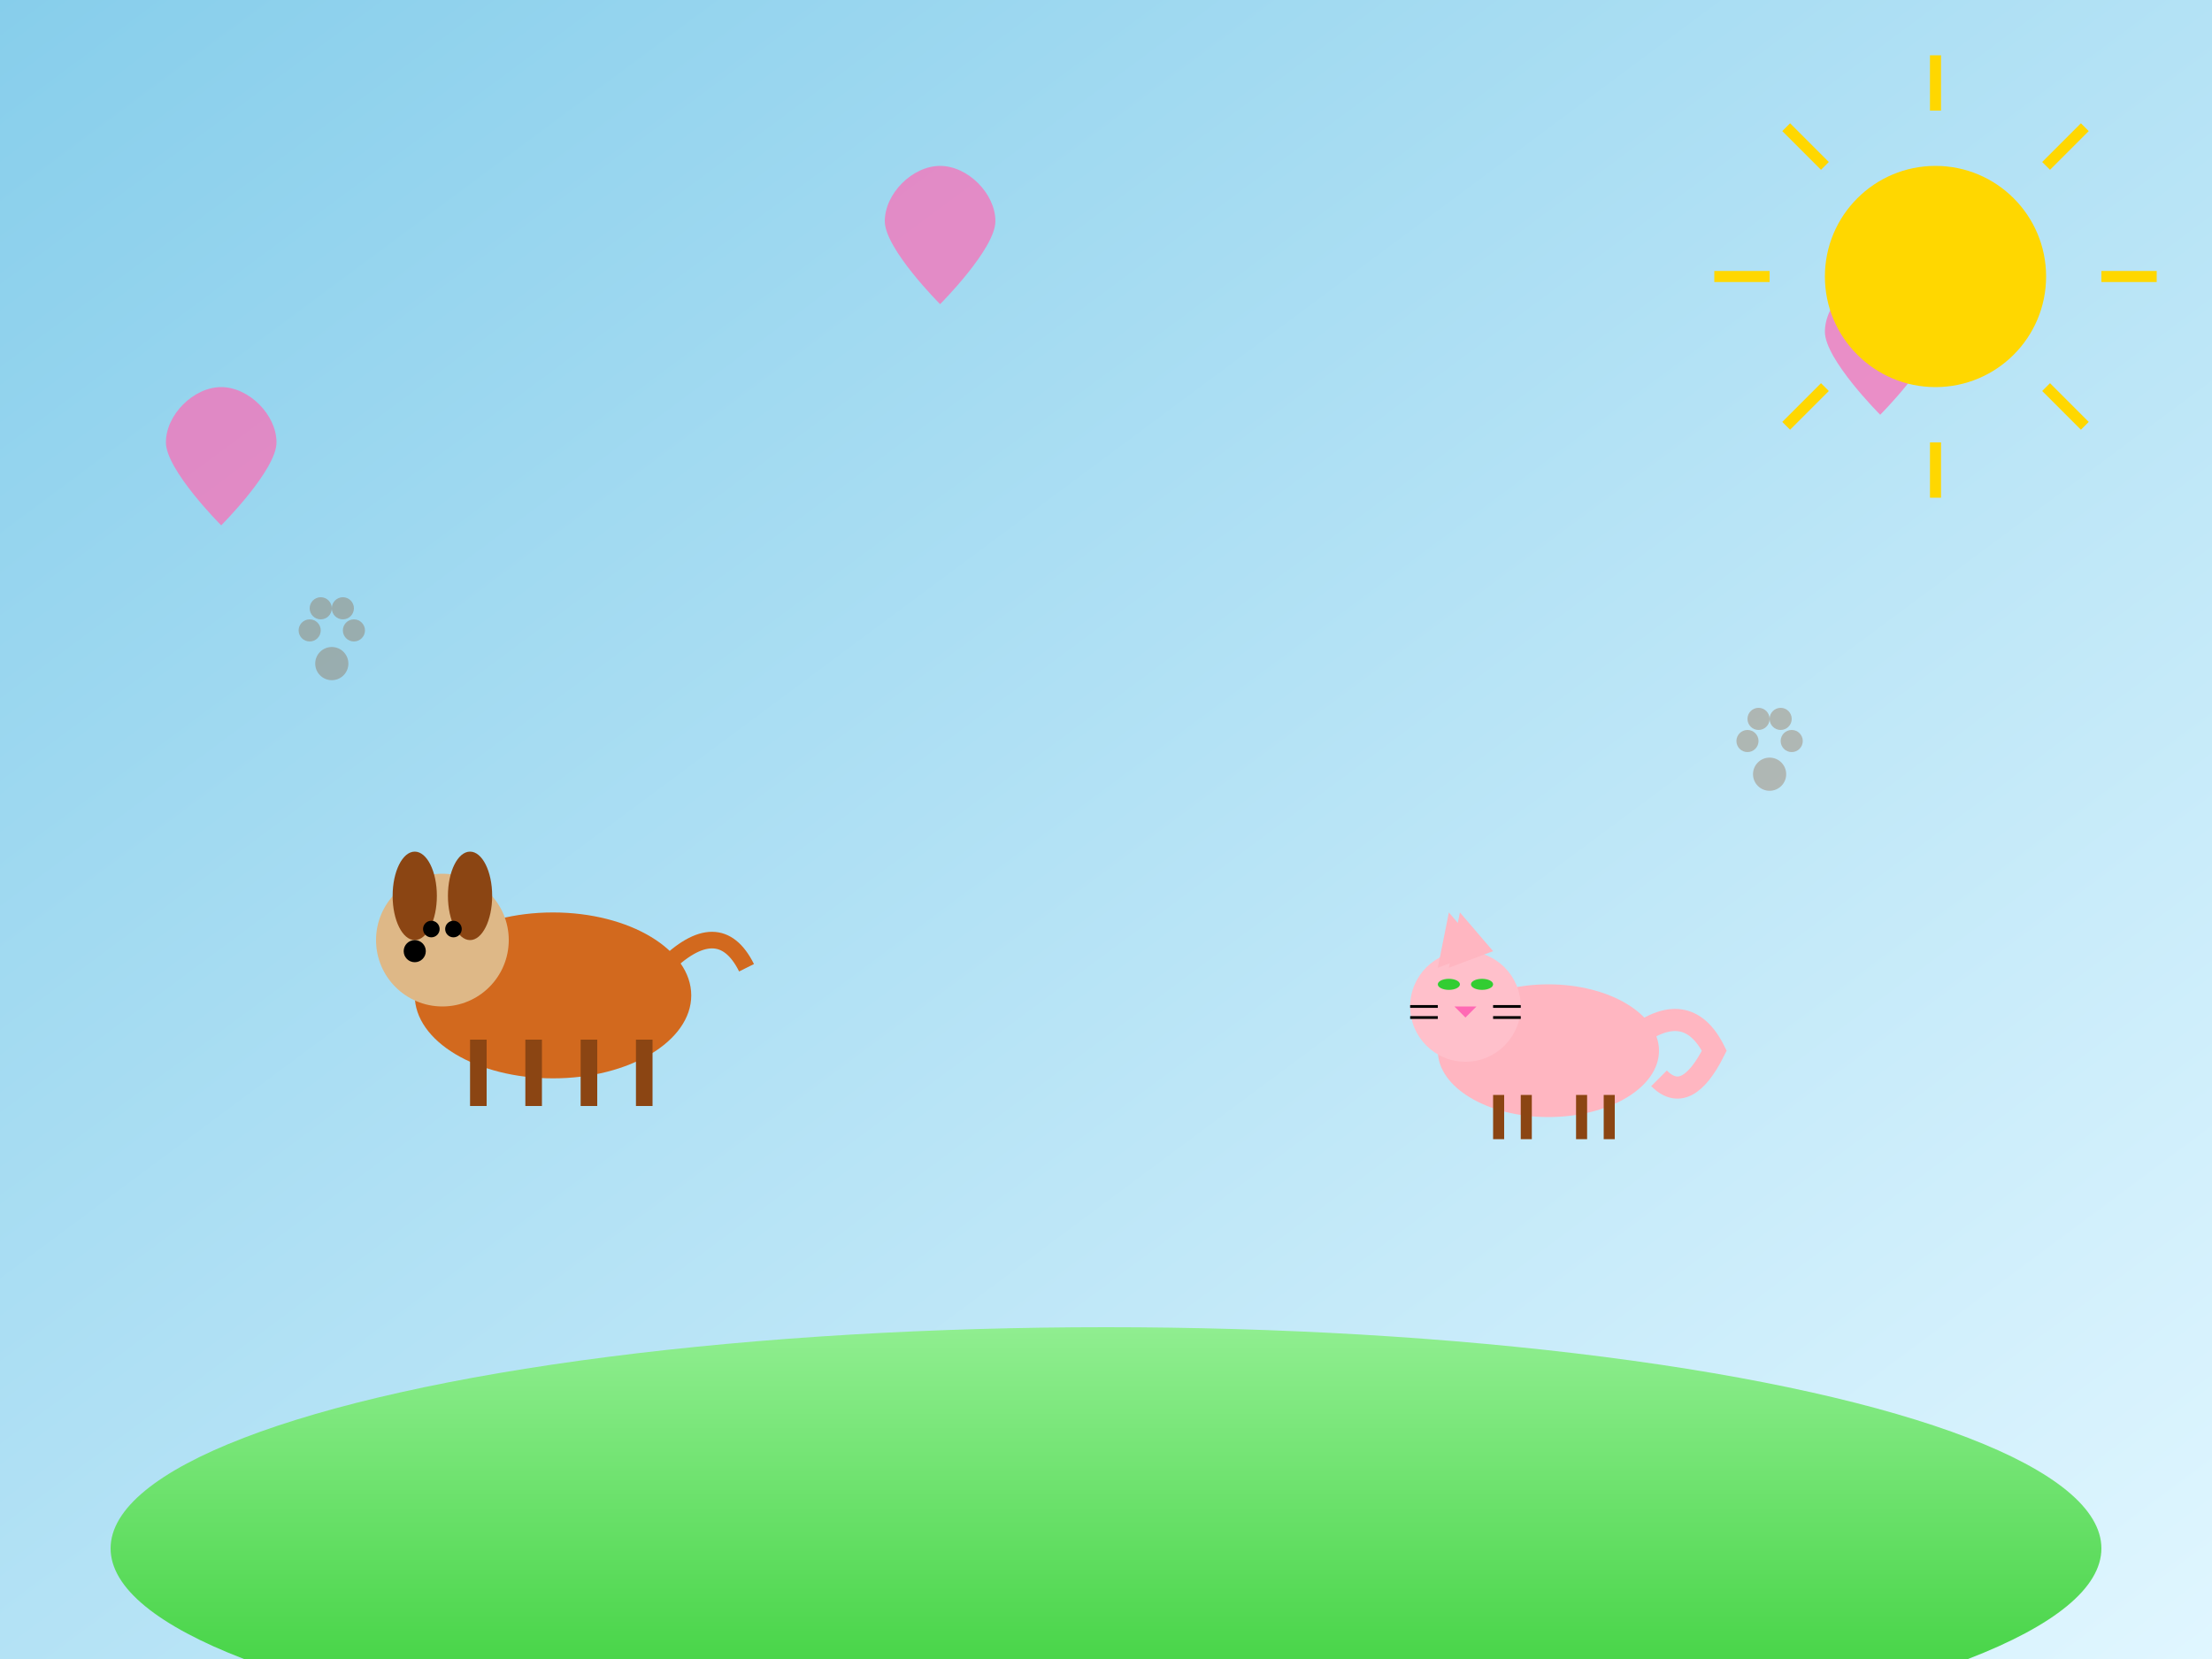 <svg width="400" height="300" viewBox="0 0 400 300" xmlns="http://www.w3.org/2000/svg">
  <rect x="0" y="0" width="400" height="300" fill="#333333" stroke="none"/>
  <defs>
    <linearGradient id="bg" x1="0%" y1="0%" x2="100%" y2="100%">
      <stop offset="0%" style="stop-color:#87CEEB;stop-opacity:1" />
      <stop offset="100%" style="stop-color:#E0F6FF;stop-opacity:1" />
    </linearGradient>
    <linearGradient id="grass" x1="0%" y1="0%" x2="0%" y2="100%">
      <stop offset="0%" style="stop-color:#90EE90;stop-opacity:1" />
      <stop offset="100%" style="stop-color:#32CD32;stop-opacity:1" />
    </linearGradient>
  </defs>
  
  <!-- Background -->
  <rect width="400" height="300" fill="url(#bg)"/>
  
  <!-- Ground -->
  <ellipse cx="200" cy="280" rx="180" ry="40" fill="url(#grass)"/>
  
  <!-- Dog -->
  <g transform="translate(100,180)">
    <!-- Dog body -->
    <ellipse cx="0" cy="0" rx="25" ry="15" fill="#D2691E"/>
    <!-- Dog head -->
    <circle cx="-20" cy="-10" r="12" fill="#DEB887"/>
    <!-- Dog ears -->
    <ellipse cx="-25" cy="-18" rx="4" ry="8" fill="#8B4513"/>
    <ellipse cx="-15" cy="-18" rx="4" ry="8" fill="#8B4513"/>
    <!-- Dog nose -->
    <circle cx="-25" cy="-8" r="2" fill="#000"/>
    <!-- Dog eyes -->
    <circle cx="-22" cy="-12" r="1.5" fill="#000"/>
    <circle cx="-18" cy="-12" r="1.5" fill="#000"/>
    <!-- Dog tail -->
    <path d="M 20 -5 Q 30 -15 35 -5" stroke="#D2691E" stroke-width="3" fill="none"/>
    <!-- Dog legs -->
    <rect x="-15" y="8" width="3" height="12" fill="#8B4513"/>
    <rect x="-5" y="8" width="3" height="12" fill="#8B4513"/>
    <rect x="5" y="8" width="3" height="12" fill="#8B4513"/>
    <rect x="15" y="8" width="3" height="12" fill="#8B4513"/>
  </g>
  
  <!-- Cat -->
  <g transform="translate(280,190)">
    <!-- Cat body -->
    <ellipse cx="0" cy="0" rx="20" ry="12" fill="#FFB6C1"/>
    <!-- Cat head -->
    <circle cx="-15" cy="-8" r="10" fill="#FFC0CB"/>
    <!-- Cat ears -->
    <polygon points="-20,-15 -18,-25 -12,-18" fill="#FFB6C1"/>
    <polygon points="-18,-15 -16,-25 -10,-18" fill="#FFB6C1"/>
    <!-- Cat nose -->
    <polygon points="-17,-8 -15,-6 -13,-8" fill="#FF69B4"/>
    <!-- Cat eyes -->
    <ellipse cx="-18" cy="-12" rx="2" ry="1" fill="#32CD32"/>
    <ellipse cx="-12" cy="-12" rx="2" ry="1" fill="#32CD32"/>
    <!-- Cat whiskers -->
    <line x1="-25" y1="-8" x2="-20" y2="-8" stroke="#000" stroke-width="0.5"/>
    <line x1="-25" y1="-6" x2="-20" y2="-6" stroke="#000" stroke-width="0.5"/>
    <line x1="-10" y1="-8" x2="-5" y2="-8" stroke="#000" stroke-width="0.5"/>
    <line x1="-10" y1="-6" x2="-5" y2="-6" stroke="#000" stroke-width="0.5"/>
    <!-- Cat tail -->
    <path d="M 15 -2 Q 25 -10 30 0 Q 25 10 20 5" stroke="#FFB6C1" stroke-width="4" fill="none"/>
    <!-- Cat legs -->
    <rect x="-10" y="8" width="2" height="8" fill="#8B4513"/>
    <rect x="-5" y="8" width="2" height="8" fill="#8B4513"/>
    <rect x="5" y="8" width="2" height="8" fill="#8B4513"/>
    <rect x="10" y="8" width="2" height="8" fill="#8B4513"/>
  </g>
  
  <!-- Hearts floating around -->
  <g fill="#FF69B4" opacity="0.7">
    <path d="M50,80 C50,75 45,70 40,70 C35,70 30,75 30,80 C30,85 40,95 40,95 C40,95 50,85 50,80 Z"/>
    <path d="M350,60 C350,55 345,50 340,50 C335,50 330,55 330,60 C330,65 340,75 340,75 C340,75 350,65 350,60 Z"/>
    <path d="M180,40 C180,35 175,30 170,30 C165,30 160,35 160,40 C160,45 170,55 170,55 C170,55 180,45 180,40 Z"/>
  </g>
  
  <!-- Paw prints -->
  <g fill="#8B4513" opacity="0.3">
    <g transform="translate(60,120)">
      <circle cx="0" cy="0" r="3"/>
      <circle cx="-4" cy="-6" r="2"/>
      <circle cx="4" cy="-6" r="2"/>
      <circle cx="-2" cy="-10" r="2"/>
      <circle cx="2" cy="-10" r="2"/>
    </g>
    <g transform="translate(320,140)">
      <circle cx="0" cy="0" r="3"/>
      <circle cx="-4" cy="-6" r="2"/>
      <circle cx="4" cy="-6" r="2"/>
      <circle cx="-2" cy="-10" r="2"/>
      <circle cx="2" cy="-10" r="2"/>
    </g>
  </g>
  
  <!-- Sun -->
  <circle cx="350" cy="50" r="20" fill="#FFD700"/>
  <g stroke="#FFD700" stroke-width="2">
    <line x1="350" y1="20" x2="350" y2="10"/>
    <line x1="350" y1="90" x2="350" y2="80"/>
    <line x1="320" y1="50" x2="310" y2="50"/>
    <line x1="390" y1="50" x2="380" y2="50"/>
    <line x1="330" y1="30" x2="323" y2="23"/>
    <line x1="377" y1="77" x2="370" y2="70"/>
    <line x1="370" y1="30" x2="377" y2="23"/>
    <line x1="323" y1="77" x2="330" y2="70"/>
  </g>
</svg>